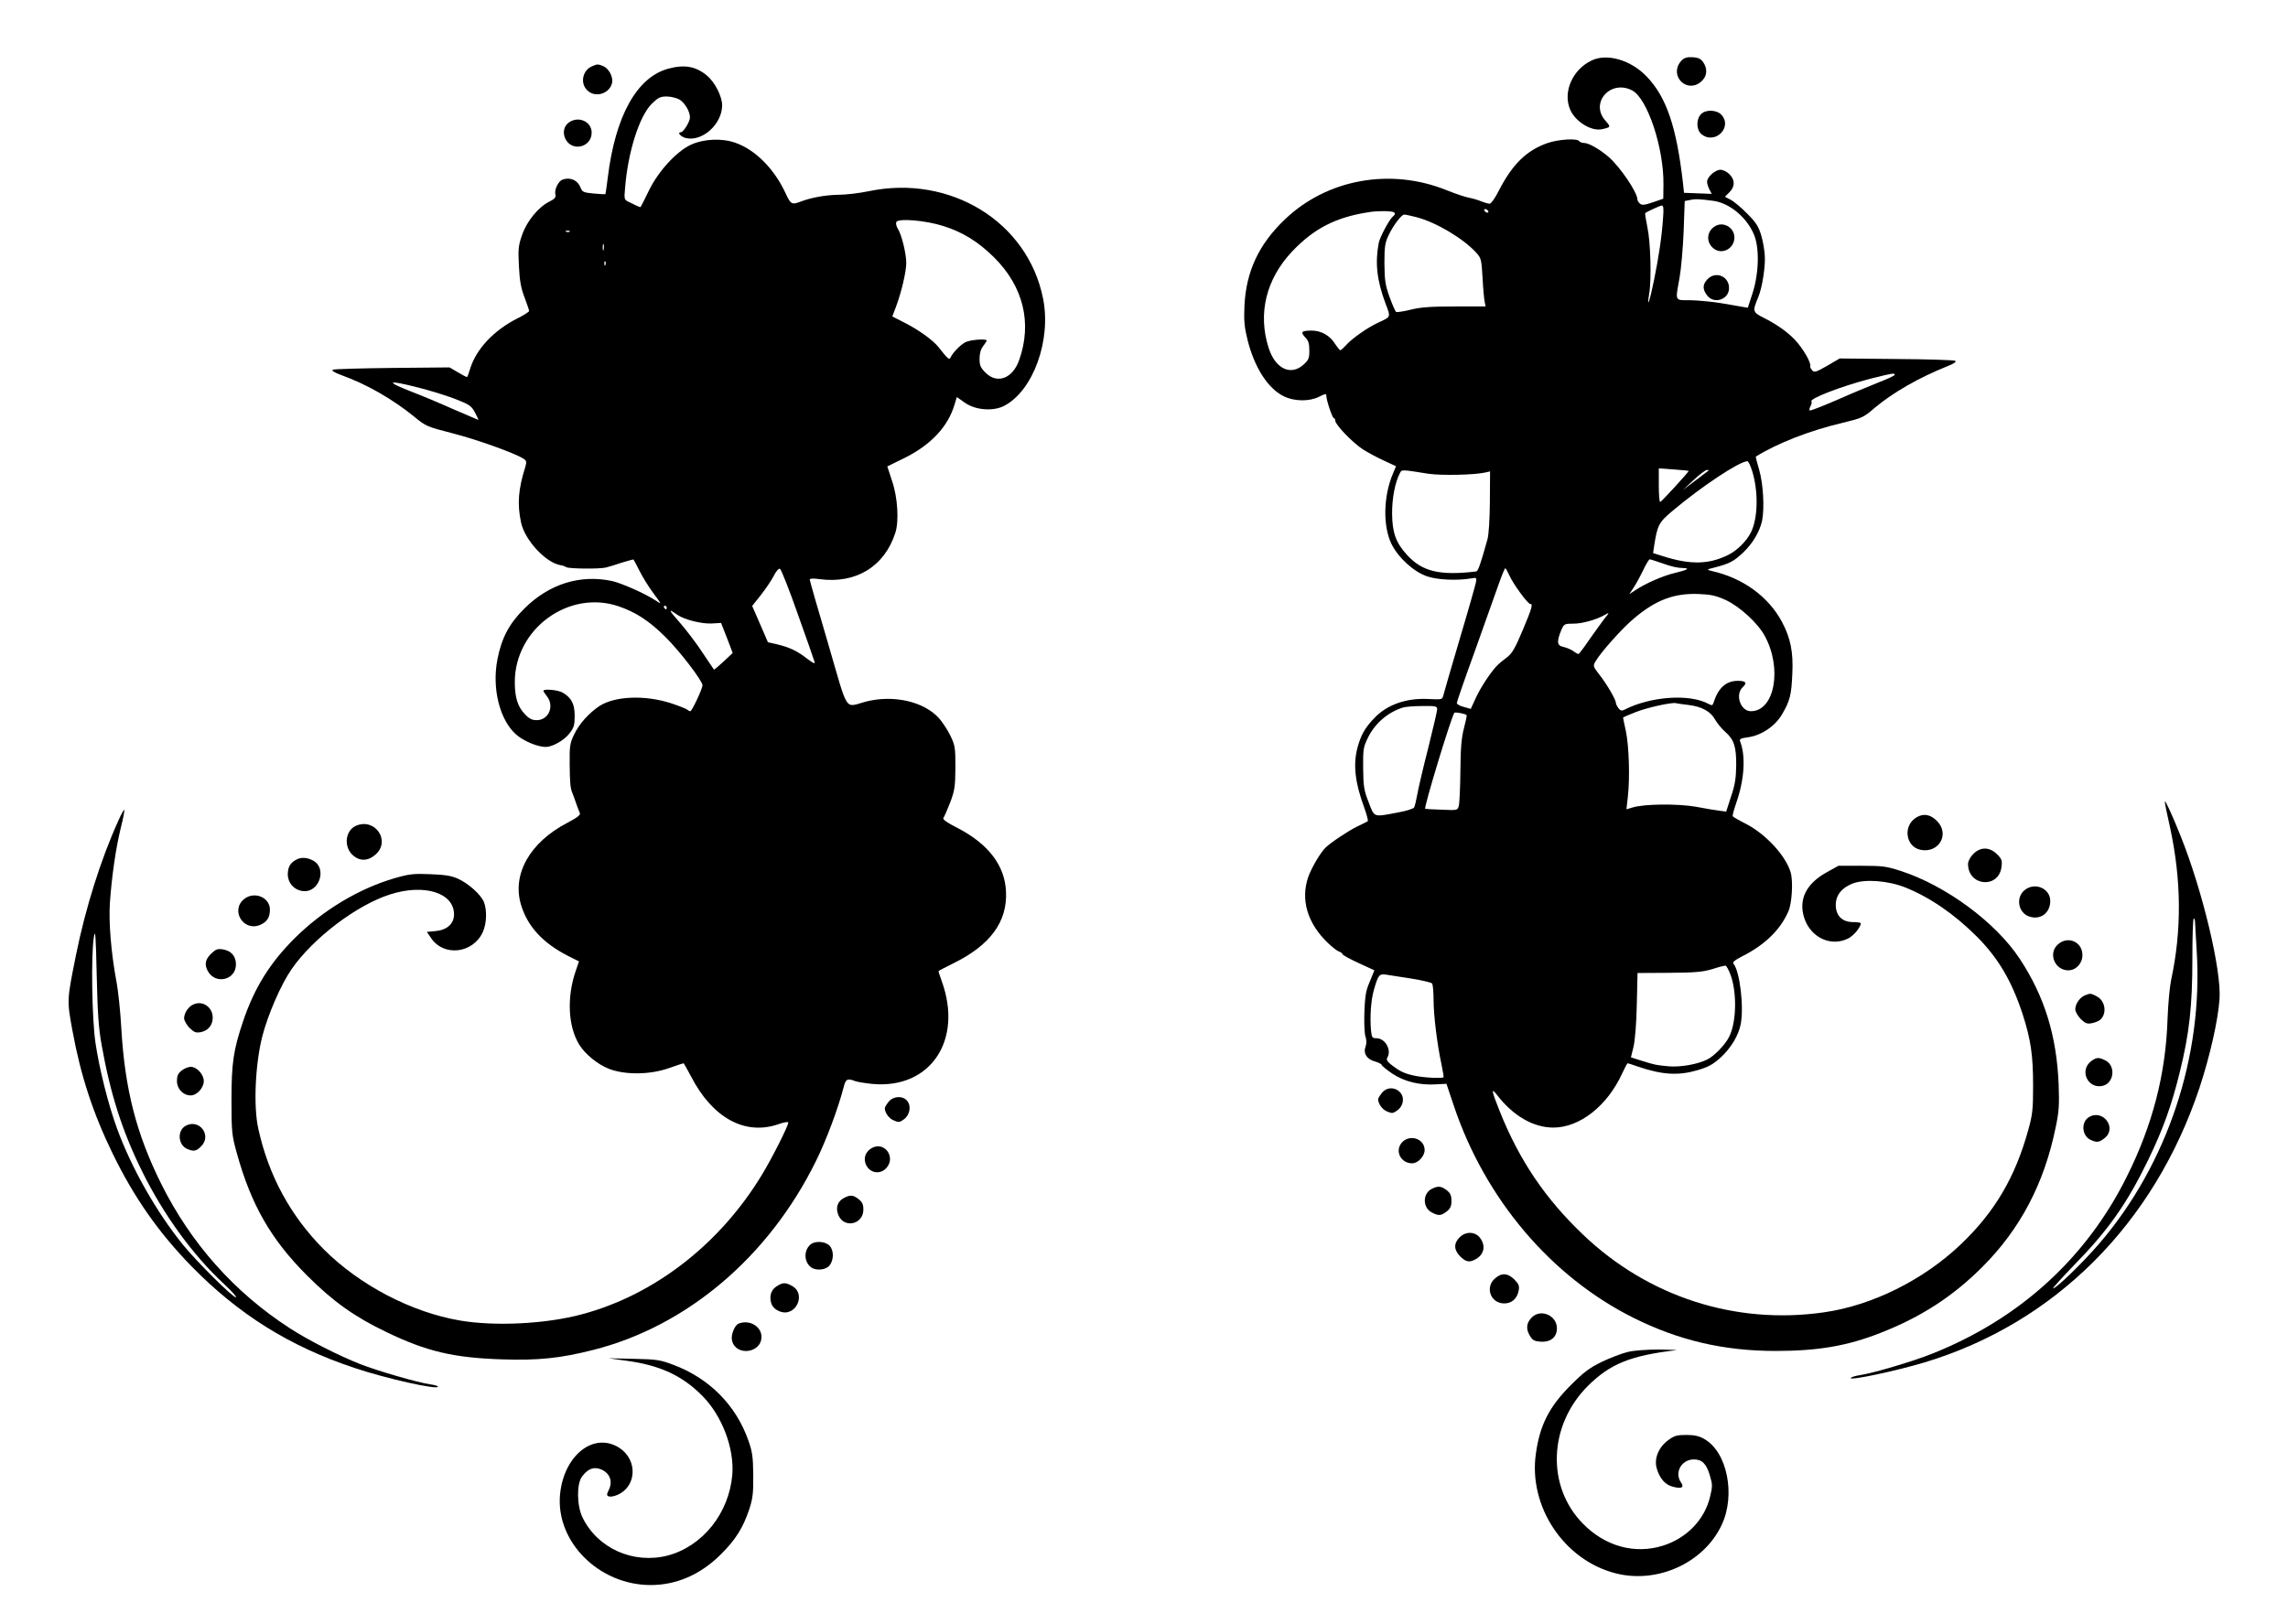  <svg version="1.0" xmlns="http://www.w3.org/2000/svg"
 width="1280pt" height="909pt" viewBox="0 0 1280 909"
 preserveAspectRatio="xMidYMid meet"><g transform="translate(0,909) scale(0.1,-0.1)"
fill="#000000" stroke="none">
<path d="M8905 8752 c-108 -51 -163 -177 -121 -275 29 -68 119 -123 178 -110
50 11 51 12 19 48 -88 100 29 232 150 169 85 -44 178 -323 175 -527 l-1 -79
-58 -20 c-46 -16 -61 -17 -72 -8 -8 7 -15 18 -15 25 0 39 -98 183 -162 238
-52 44 -110 77 -137 77 -11 0 -23 5 -26 10 -11 17 -116 11 -179 -11 -116 -41
-195 -118 -271 -266 -20 -40 -43 -73 -51 -73 -8 0 -29 6 -47 13 -18 8 -49 17
-71 21 -21 4 -77 23 -124 42 -313 126 -668 62 -904 -164 -146 -139 -217 -292
-226 -483 -4 -85 0 -121 17 -190 39 -157 116 -276 206 -318 59 -28 142 -28
195 -1 33 17 40 18 40 6 0 -26 34 -126 42 -126 4 0 8 -6 8 -14 0 -23 98 -124
155 -161 29 -18 82 -47 118 -63 l67 -31 -18 -43 c-53 -126 -56 -291 -8 -391
39 -79 126 -158 202 -183 58 -19 164 -24 243 -11 33 6 33 5 27 -26 -4 -18 -44
-160 -91 -317 -46 -157 -87 -296 -90 -310 -6 -25 -8 -25 -77 -22 -130 8 -240
-31 -313 -110 -51 -54 -72 -93 -91 -163 -25 -96 -13 -197 39 -337 13 -37 22
-70 19 -73 -3 -3 -31 -17 -61 -31 -49 -24 -148 -90 -176 -118 -30 -30 -78
-113 -96 -163 -44 -128 -5 -260 110 -370 24 -23 52 -45 62 -48 11 -4 19 -10
19 -14 0 -5 40 -27 90 -50 l89 -41 -19 -46 c-11 -25 -23 -57 -26 -72 -13 -51
-16 -222 -5 -252 6 -20 7 -39 1 -55 -15 -39 6 -73 52 -85 21 -6 38 -15 38 -20
0 -4 27 -26 59 -48 68 -45 153 -66 246 -60 l57 3 42 -125 c175 -520 543 -954
1003 -1184 254 -127 506 -186 796 -186 238 0 402 28 587 101 226 88 405 204
570 369 212 212 346 467 410 780 19 89 21 126 17 240 -11 274 -79 494 -218
705 -135 204 -411 408 -665 491 -80 26 -102 29 -219 29 l-130 0 -65 -36 c-116
-64 -160 -153 -126 -257 36 -108 147 -161 243 -115 31 14 73 64 73 86 0 4 -20
7 -44 7 -60 0 -96 36 -96 96 0 54 33 96 95 120 69 26 199 16 296 -23 138 -56
273 -149 398 -274 120 -120 195 -248 256 -433 46 -143 59 -230 59 -401 0 -132
-3 -162 -27 -248 -73 -265 -188 -460 -378 -641 -209 -199 -496 -342 -766 -380
-494 -71 -983 87 -1347 435 -211 201 -356 416 -465 688 -48 120 -51 139 -14
91 89 -115 202 -180 313 -180 148 0 303 122 386 305 14 30 27 55 30 55 2 0 30
-9 61 -20 133 -45 224 -50 329 -19 61 18 87 32 131 72 57 53 98 121 111 184
19 97 -4 295 -40 340 -7 9 6 19 44 39 130 65 217 149 263 254 20 45 27 167 13
217 -27 94 -140 216 -251 273 -38 19 -71 38 -73 42 -3 4 7 39 20 77 45 129 53
260 21 342 -5 13 3 18 43 23 74 10 150 60 190 126 45 76 54 109 59 230 6 121
-10 200 -58 290 -76 142 -219 246 -394 285 -29 7 -29 8 20 20 83 22 103 33
156 82 54 51 94 118 107 180 14 72 6 205 -16 282 -12 41 -21 75 -19 76 121 75
302 146 486 189 107 26 117 30 178 83 104 87 247 169 406 233 39 15 54 26 45
31 -7 4 -155 9 -329 10 l-317 3 -70 -41 c-63 -36 -73 -39 -84 -25 -7 8 -12 18
-11 21 8 19 -41 103 -87 151 -41 43 -101 85 -168 119 -69 35 -69 37 -35 120
21 50 40 168 36 229 -1 29 -10 81 -20 115 -15 50 -29 72 -78 121 -33 34 -75
69 -93 78 l-32 17 25 25 c32 32 32 70 0 101 -13 14 -36 25 -50 25 -30 0 -75
-41 -75 -67 0 -10 6 -29 13 -43 l13 -25 -77 3 -78 3 -6 57 c-36 312 -92 478
-202 593 -89 93 -221 132 -308 91z m681 -786 c87 -12 182 -88 224 -183 34 -73
31 -219 -5 -332 l-27 -83 -31 5 c-18 3 -72 13 -122 21 -49 8 -125 15 -167 16
-91 0 -86 -9 -62 125 9 50 19 166 23 260 l6 170 30 6 c29 6 47 6 131 -5z
m-282 -93 c-7 -107 -24 -218 -50 -347 -24 -120 -43 -175 -28 -81 14 80 8 293
-10 374 -8 41 -14 76 -12 78 8 8 82 42 93 43 9 0 11 -18 7 -67z m-979 37 c3
-5 2 -10 -4 -10 -5 0 -13 5 -16 10 -3 6 -2 10 4 10 5 0 13 -4 16 -10z m-527
-8 c9 -7 7 -13 -9 -27 -20 -19 -70 -114 -76 -145 -21 -113 -10 -209 38 -338
30 -79 32 -74 -42 -108 -58 -27 -147 -89 -179 -126 -14 -15 -28 -28 -32 -28
-3 0 -16 16 -28 34 -29 48 -78 76 -132 76 -57 0 -64 -8 -36 -38 18 -18 23 -35
23 -74 0 -43 -4 -53 -33 -79 -72 -64 -158 -22 -195 95 -61 191 -14 384 131
538 123 130 246 193 432 221 48 8 125 7 138 -1z m125 -27 c109 -28 259 -117
333 -196 30 -33 32 -38 38 -144 3 -60 9 -121 12 -135 l5 -25 -173 0 c-132 0
-190 -4 -246 -18 -40 -10 -77 -15 -81 -13 -5 3 -21 40 -37 83 -24 68 -28 92
-29 188 0 96 3 116 24 160 27 56 71 113 86 114 6 1 36 -6 68 -14z m2677 -882
c0 -5 -39 -23 -88 -42 -48 -19 -154 -63 -235 -99 -81 -35 -150 -62 -153 -59
-3 3 -1 14 5 25 6 11 8 22 5 25 -15 15 165 85 331 128 119 30 135 33 135 22z
m-797 -541 c35 -115 32 -265 -9 -344 -25 -48 -76 -98 -123 -122 -109 -55 -213
-58 -369 -8 l-54 17 6 40 c18 117 26 132 105 198 162 136 370 274 416 276 6 1
18 -25 28 -57z m-356 3 c4 -3 -152 -173 -159 -174 -5 -1 -8 42 -8 94 l0 94 83
-6 c45 -3 83 -7 84 -8z m-1457 -16 c71 -11 260 -7 320 7 l26 6 -1 -169 c-1
-101 -6 -186 -14 -213 -39 -139 -52 -177 -63 -178 -203 -24 -300 -1 -385 91
-64 69 -84 126 -85 232 -1 85 17 178 44 228 10 20 8 20 158 -4z m1569 18 c-2
-2 -35 -27 -74 -56 l-70 -53 60 56 c33 31 66 56 74 56 8 0 12 -1 10 -3z m-266
-517 c62 -22 89 -28 126 -29 37 -1 20 -11 -48 -27 -65 -15 -164 -58 -221 -96
l-35 -23 23 35 c13 19 37 63 54 98 16 34 33 62 37 62 4 0 32 -9 64 -20z m-849
-70 c20 -46 103 -160 117 -160 16 0 10 -22 -43 -148 -42 -100 -59 -129 -88
-151 -19 -14 -41 -32 -48 -39 -34 -31 -95 -122 -123 -182 l-31 -67 -39 11
c-21 5 -39 15 -39 22 0 6 44 134 99 285 54 151 113 318 132 371 19 54 37 98
40 98 3 0 13 -18 23 -40z m1211 -138 c79 -37 180 -130 218 -201 99 -182 55
-421 -78 -421 -58 0 -90 94 -45 135 26 24 17 35 -28 35 -66 0 -110 -40 -136
-123 -5 -15 -9 -16 -28 -6 -106 58 -326 42 -471 -33 -14 -7 -22 -5 -33 9 -7
10 -14 23 -14 29 0 19 -51 106 -92 158 -36 47 -37 49 -22 75 31 53 151 187
216 241 122 103 224 141 360 136 71 -3 98 -9 153 -34z m-679 -104 c-14 -18
-51 -70 -83 -115 -31 -46 -59 -83 -63 -83 -3 0 -16 7 -29 17 -13 9 -38 19 -55
23 -36 7 -38 29 -12 93 16 36 18 37 69 37 49 0 127 22 173 48 29 17 29 15 0
-20z m470 -483 c75 -9 125 -37 149 -82 11 -19 35 -49 55 -67 51 -44 64 -84 63
-191 -1 -70 -7 -109 -29 -173 l-27 -84 -36 5 c-20 2 -79 12 -131 22 -101 18
-291 17 -358 -4 l-33 -10 8 72 c12 106 6 282 -11 365 -9 40 -16 75 -16 76 0 2
30 15 68 30 64 26 205 57 228 51 6 -2 37 -6 70 -10z m-1406 -24 c0 -11 -23
-108 -50 -217 -28 -109 -55 -225 -61 -259 -6 -34 -14 -67 -18 -74 -5 -7 -46
-20 -92 -28 -138 -26 -129 -29 -162 57 -26 66 -30 88 -31 190 -1 106 1 119 26
170 39 82 113 145 198 171 14 4 62 8 108 8 75 1 82 -1 82 -18z m165 -33 c2 -2
-5 -34 -15 -73 -14 -53 -19 -111 -20 -240 -1 -93 -5 -181 -9 -195 -7 -25 -8
-25 -96 -21 -50 1 -91 4 -92 5 -8 7 143 505 163 537 4 6 62 -5 69 -13z m1476
-1452 c37 -99 34 -268 -8 -349 -22 -44 -83 -107 -122 -126 -54 -27 -151 -44
-217 -38 -71 7 -73 7 -150 31 l-60 19 15 61 c8 37 16 130 18 236 l4 175 177 1
c147 1 188 5 242 21 36 12 69 20 74 19 4 -1 17 -23 27 -50z m-1786 -22 c61
-10 113 -22 117 -28 4 -6 8 -47 8 -91 0 -87 20 -249 44 -360 8 -38 13 -71 12
-73 -8 -8 -109 -3 -161 8 -59 12 -87 26 -137 66 -18 15 -23 25 -17 35 26 42
-11 109 -61 109 -23 0 -26 4 -30 43 -7 78 0 172 16 227 24 84 30 91 67 86 18
-3 82 -13 142 -22z"/>
<path d="M9600 7827 c-55 -28 -59 -98 -7 -132 47 -30 110 7 110 66 0 53 -57
89 -103 66z"/>
<path d="M9552 7527 c-28 -29 -28 -57 -1 -91 39 -50 122 -22 122 42 0 67 -76
97 -121 49z"/>
<path d="M9401 8744 c-62 -79 34 -176 112 -114 33 26 41 63 23 99 -17 33 -34
41 -81 41 -24 0 -39 -7 -54 -26z"/>
<path d="M3314 8720 c-55 -22 -70 -95 -29 -135 43 -44 124 -21 139 40 8 33
-18 83 -50 95 -29 12 -32 12 -60 0z"/>
<path d="M3740 8706 c-177 -47 -298 -265 -340 -611 -6 -49 -12 -90 -13 -91 -1
-2 -31 0 -65 3 -56 5 -65 9 -73 31 -17 44 -59 63 -104 46 -22 -9 -45 -57 -38
-82 4 -16 -3 -25 -35 -41 -61 -31 -124 -108 -151 -185 -21 -60 -23 -79 -18
-174 4 -82 11 -123 31 -175 14 -37 26 -72 26 -77 0 -5 -28 -23 -62 -40 -136
-68 -235 -174 -269 -287 -7 -24 -14 -43 -17 -43 -3 0 -26 12 -51 27 l-46 27
-320 -3 c-176 -2 -326 -6 -333 -10 -9 -5 9 -16 50 -31 139 -50 285 -134 403
-230 68 -56 74 -58 214 -94 134 -34 347 -110 398 -142 19 -12 20 -18 12 -46
-40 -127 -46 -209 -24 -312 21 -99 139 -226 222 -239 10 -1 24 -6 31 -11 15
-9 184 -11 221 -2 14 3 53 15 88 27 36 11 66 19 67 18 2 -2 17 -31 34 -64 16
-33 51 -89 77 -124 48 -65 48 -65 14 -42 -59 39 -192 98 -247 110 -178 37
-350 -17 -488 -154 -85 -84 -128 -165 -151 -284 -32 -162 12 -340 105 -422 43
-37 120 -69 166 -69 39 1 103 38 132 76 25 32 29 47 29 98 0 67 -18 101 -67
130 -25 15 -108 23 -108 10 0 -3 9 -17 20 -31 43 -55 9 -133 -57 -133 -27 0
-43 8 -67 34 -40 41 -56 94 -56 179 0 298 302 519 581 424 96 -33 172 -82 263
-173 79 -78 206 -244 206 -269 0 -19 -59 -145 -68 -145 -4 0 -12 4 -18 9 -5 5
-46 21 -91 36 -147 47 -314 40 -401 -17 -59 -40 -112 -99 -140 -158 -24 -50
-26 -66 -25 -165 1 -110 4 -137 16 -165 3 -8 13 -33 20 -55 8 -22 17 -47 21
-55 4 -11 -14 -25 -71 -55 -209 -109 -310 -288 -258 -459 37 -122 123 -214
264 -286 l60 -30 -18 -53 c-51 -147 -43 -311 19 -412 33 -54 103 -111 166
-136 89 -35 231 -34 337 4 42 15 79 27 81 27 2 0 20 -33 41 -72 120 -234 303
-334 490 -269 31 11 55 15 55 9 0 -19 -93 -203 -148 -293 -236 -389 -602 -672
-1007 -780 -201 -54 -483 -68 -680 -35 -273 46 -565 199 -765 400 -184 185
-308 412 -365 674 -28 125 -17 363 23 519 32 122 104 288 163 373 119 173 365
360 552 419 191 61 357 9 357 -112 0 -51 -37 -86 -100 -93 l-52 -5 24 -35 c71
-105 234 -86 289 34 22 48 24 124 6 169 -18 42 -87 104 -146 130 -35 16 -72
22 -153 25 -93 4 -119 1 -199 -22 -200 -58 -402 -179 -560 -336 -138 -137
-226 -278 -289 -465 -54 -160 -65 -233 -65 -440 0 -178 2 -197 29 -295 80
-291 192 -487 396 -690 143 -143 265 -230 443 -315 224 -108 375 -143 642
-152 205 -7 329 6 511 52 525 132 984 520 1249 1058 57 115 124 294 155 414
11 45 21 50 64 33 14 -5 59 -12 99 -16 322 -28 505 244 386 574 -10 29 -19 54
-19 57 0 2 37 21 83 44 206 101 303 232 295 401 -6 146 -98 266 -268 355 -65
33 -88 50 -82 58 5 7 22 46 38 87 25 67 28 88 29 195 0 111 -2 124 -28 178
-16 32 -44 76 -64 98 -85 94 -255 132 -408 93 -123 -32 -96 -74 -212 324 -57
192 -103 353 -103 359 0 6 21 7 56 2 202 -27 363 71 423 260 21 64 13 198 -18
288 l-27 83 94 46 c150 74 246 177 282 300 l13 42 44 -31 c58 -42 158 -50 219
-19 163 83 267 368 219 603 -86 428 -519 694 -975 599 -52 -11 -129 -20 -170
-20 -72 -1 -154 -16 -213 -39 -46 -18 -54 -14 -81 45 -63 138 -170 246 -282
285 -76 27 -177 22 -249 -11 -81 -38 -182 -148 -234 -255 -24 -49 -45 -91 -47
-93 -1 -2 -10 1 -21 6 -10 5 -30 15 -45 22 -26 12 -27 15 -21 79 16 200 79
399 148 469 37 36 48 42 85 42 23 0 55 -8 71 -17 30 -18 59 -67 59 -100 0 -23
-36 -83 -51 -83 -22 0 -2 -24 26 -32 92 -24 204 76 205 182 0 51 -41 131 -86
168 -62 51 -125 62 -214 38z m1538 -881 c108 -34 195 -88 283 -175 164 -163
214 -367 141 -574 -36 -104 -123 -137 -188 -72 -29 29 -34 41 -34 79 0 29 7
53 20 70 11 14 20 28 20 31 0 12 -92 5 -119 -9 -28 -14 -74 -62 -84 -87 -6
-14 -17 -4 -67 60 -31 39 -114 99 -197 140 l-61 31 20 53 c30 79 58 197 58
247 0 52 -26 157 -46 189 -9 13 -13 31 -10 39 9 23 164 10 264 -22z m-2091
-31 c-3 -3 -12 -4 -19 -1 -8 3 -5 6 6 6 11 1 17 -2 13 -5z m190 -101 c-3 -10
-5 -4 -5 12 0 17 2 24 5 18 2 -7 2 -21 0 -30z m10 -85 c-3 -8 -6 -5 -6 6 -1
11 2 17 5 13 3 -3 4 -12 1 -19z m-1046 -687 c63 -16 155 -44 204 -63 82 -32
92 -39 112 -76 12 -23 21 -42 19 -42 -1 0 -65 28 -142 61 -76 34 -179 77 -229
96 -154 60 -140 69 36 24z m2122 -1267 c49 -137 91 -257 94 -268 4 -13 -7 -8
-43 19 -56 44 -99 63 -169 80 l-49 11 -44 102 -44 101 50 63 c27 35 59 82 71
106 12 24 27 42 34 39 7 -2 52 -116 100 -253z m-733 36 c0 -5 -2 -10 -4 -10
-3 0 -8 5 -11 10 -3 6 -1 10 4 10 6 0 11 -4 11 -10z m60 -41 c40 -27 135 -51
192 -48 l52 3 33 -84 32 -84 -51 -48 c-28 -26 -53 -47 -54 -45 -1 1 -29 43
-62 92 -32 50 -90 126 -128 170 -67 76 -68 82 -14 44z"/>
<path d="M9515 8450 c-27 -30 -25 -88 4 -111 75 -61 176 39 111 109 -28 29
-90 30 -115 2z"/>
<path d="M3183 8405 c-29 -20 -37 -59 -19 -94 38 -72 146 -45 146 37 0 61 -73
95 -127 57z"/>
<path d="M12111 4605 c-1 -6 12 -71 29 -145 64 -295 66 -577 6 -855 -8 -38
-17 -137 -20 -220 -10 -306 -84 -592 -228 -880 -226 -455 -600 -796 -1088
-990 -106 -43 -330 -109 -403 -120 -26 -4 -50 -11 -53 -16 -10 -17 253 39 413
87 729 220 1284 775 1538 1537 58 176 104 378 112 497 11 160 -94 602 -217
910 -47 118 -89 208 -89 195z m169 -677 c1 -13 5 -83 9 -156 38 -589 -162
-1194 -543 -1639 -90 -105 -242 -253 -260 -253 -5 0 47 57 115 128 191 195
295 341 415 587 84 174 132 305 179 497 53 215 70 368 70 631 0 125 3 227 8
227 4 0 7 -10 7 -22z"/>
<path d="M661 4495 c-97 -214 -183 -487 -236 -750 -51 -254 -51 -251 -20 -421
46 -252 115 -463 225 -689 120 -246 254 -438 439 -629 265 -271 550 -450 914
-571 178 -60 467 -124 467 -105 0 4 -19 10 -42 13 -71 10 -295 75 -392 113
-126 50 -295 136 -396 202 -309 200 -552 474 -718 807 -139 279 -203 529 -223
865 -5 96 -18 220 -29 275 -28 151 -43 328 -35 435 10 144 33 304 60 414 14
55 23 102 20 104 -2 2 -18 -26 -34 -63z m-92 -1255 c48 -270 115 -481 226
-705 120 -243 284 -469 459 -631 44 -41 73 -74 66 -74 -19 0 -220 200 -297
295 -148 183 -287 428 -368 649 -49 133 -100 337 -121 481 -20 137 -25 492 -9
590 8 50 11 15 16 -210 5 -214 10 -296 28 -395z"/>
<path d="M10725 4518 c-81 -44 -67 -167 21 -184 102 -19 163 89 90 162 -36 36
-73 43 -111 22z"/>
<path d="M1994 4470 c-60 -24 -73 -112 -25 -161 40 -40 89 -40 133 0 84 75 -2
204 -108 161z"/>
<path d="M11039 4311 c-17 -18 -29 -40 -29 -56 0 -124 170 -140 187 -18 5 37
2 46 -25 73 -42 41 -92 42 -133 1z"/>
<path d="M1655 4278 c-32 -18 -44 -40 -45 -80 0 -48 33 -87 81 -94 94 -15 143
128 59 171 -34 18 -67 19 -95 3z"/>
<path d="M11328 4110 c-53 -41 -38 -129 25 -149 62 -21 117 20 117 87 0 70
-85 107 -142 62z"/>
<path d="M1367 4060 c-80 -63 -6 -185 88 -146 39 17 55 42 55 86 0 68 -86 104
-143 60z"/>
<path d="M11514 3806 c-58 -49 -20 -146 57 -146 43 0 79 39 79 85 0 74 -80
110 -136 61z"/>
<path d="M1180 3752 c-32 -32 -37 -60 -18 -95 42 -79 158 -52 158 36 0 46 -26
76 -72 84 -32 5 -41 1 -68 -25z"/>
<path d="M11664 3520 c-28 -11 -54 -48 -54 -78 0 -13 14 -37 30 -54 26 -25 36
-29 62 -24 17 3 38 12 46 18 41 34 31 108 -19 133 -32 17 -36 17 -65 5z"/>
<path d="M1084 3470 c-29 -11 -54 -49 -54 -78 0 -13 14 -37 30 -54 26 -25 36
-29 63 -24 41 8 67 39 67 81 0 58 -55 97 -106 75z"/>
<path d="M11702 3154 c-73 -51 -23 -161 63 -140 62 16 72 111 15 141 -37 19
-50 19 -78 -1z"/>
<path d="M1016 3099 c-20 -16 -26 -29 -26 -59 0 -44 35 -80 77 -80 34 0 73 42
73 80 0 38 -39 80 -73 80 -13 0 -36 -9 -51 -21z"/>
<path d="M7731 2974 c-12 -15 -21 -30 -21 -35 0 -26 23 -58 50 -69 28 -12 34
-11 58 7 35 26 41 74 13 102 -30 30 -75 27 -100 -5z"/>
<path d="M4971 2924 c-12 -15 -21 -30 -21 -35 0 -26 23 -58 50 -69 28 -12 34
-11 58 7 33 25 41 76 16 104 -26 29 -78 25 -103 -7z"/>
<path d="M11687 2839 c-46 -27 -41 -105 9 -128 35 -16 48 -14 78 10 71 56 -8
164 -87 118z"/>
<path d="M1037 2789 c-46 -27 -41 -105 9 -128 37 -16 52 -14 79 14 63 62 -12
158 -88 114z"/>
<path d="M7840 2693 c-37 -47 -2 -113 60 -113 33 0 70 40 70 74 0 66 -88 92
-130 39z"/>
<path d="M4880 2667 c-35 -18 -50 -53 -38 -88 18 -52 79 -66 116 -26 55 59 -7
150 -78 114z"/>
<path d="M8010 2437 c-52 -26 -52 -105 0 -132 38 -20 52 -19 84 6 20 16 26 29
26 59 0 30 -6 43 -26 59 -31 24 -49 26 -84 8z"/>
<path d="M4718 2384 c-33 -18 -44 -54 -28 -93 31 -77 140 -54 140 30 0 29 -6
42 -26 58 -31 25 -49 26 -86 5z"/>
<path d="M8165 2165 c-33 -33 -32 -70 4 -106 32 -31 50 -35 84 -17 50 26 61
77 26 122 -28 35 -80 36 -114 1z"/>
<path d="M4537 2128 c-40 -31 -41 -96 -2 -128 27 -23 85 -18 106 9 25 31 24
86 -1 111 -23 23 -77 27 -103 8z"/>
<path d="M8364 1936 c-58 -49 -25 -140 51 -140 42 0 72 26 81 71 5 27 1 37
-24 63 -37 36 -71 39 -108 6z"/>
<path d="M4355 1898 c-31 -17 -45 -39 -45 -72 1 -38 18 -62 53 -75 90 -34 151
100 66 144 -33 18 -47 18 -74 3z"/>
<path d="M8572 1720 c-32 -30 -37 -64 -15 -102 16 -28 25 -33 62 -36 56 -4 91
25 91 75 0 70 -87 110 -138 63z"/>
<path d="M4132 1683 c-22 -9 -44 -63 -37 -94 20 -90 165 -73 165 20 0 59 -68
98 -128 74z"/>
<path d="M9105 1524 c-33 -8 -98 -33 -144 -55 -68 -33 -101 -58 -171 -128
-123 -122 -176 -226 -198 -388 -41 -295 158 -593 445 -667 234 -61 496 58 595
271 79 168 30 408 -97 480 -29 17 -56 23 -101 23 -52 0 -67 -4 -101 -29 -55
-40 -81 -105 -64 -160 16 -54 46 -89 87 -100 50 -14 68 -6 49 22 -39 55 0 128
69 130 47 1 73 -24 92 -91 15 -50 15 -60 0 -121 -31 -127 -132 -230 -264 -271
-157 -49 -323 -3 -447 124 -205 209 -192 551 29 771 124 123 238 169 491 199
17 1 -24 3 -90 4 -73 0 -144 -5 -180 -14z"/>
<path d="M3506 1475 c185 -25 309 -82 421 -194 112 -112 181 -294 170 -442
-18 -217 -166 -402 -362 -454 -192 -49 -392 40 -476 213 -32 65 -34 187 -3
229 33 44 66 57 107 40 48 -20 66 -66 44 -112 -14 -29 -14 -34 -1 -39 8 -3 29
0 47 8 109 46 116 195 13 263 -143 93 -312 -40 -333 -261 -24 -264 218 -506
507 -506 144 0 278 58 391 170 84 83 126 150 161 255 19 58 23 90 22 190 -1
102 -5 131 -27 193 -69 198 -219 349 -419 424 -76 29 -95 31 -223 34 l-140 3
101 -14z"/>
</g>
</svg>
